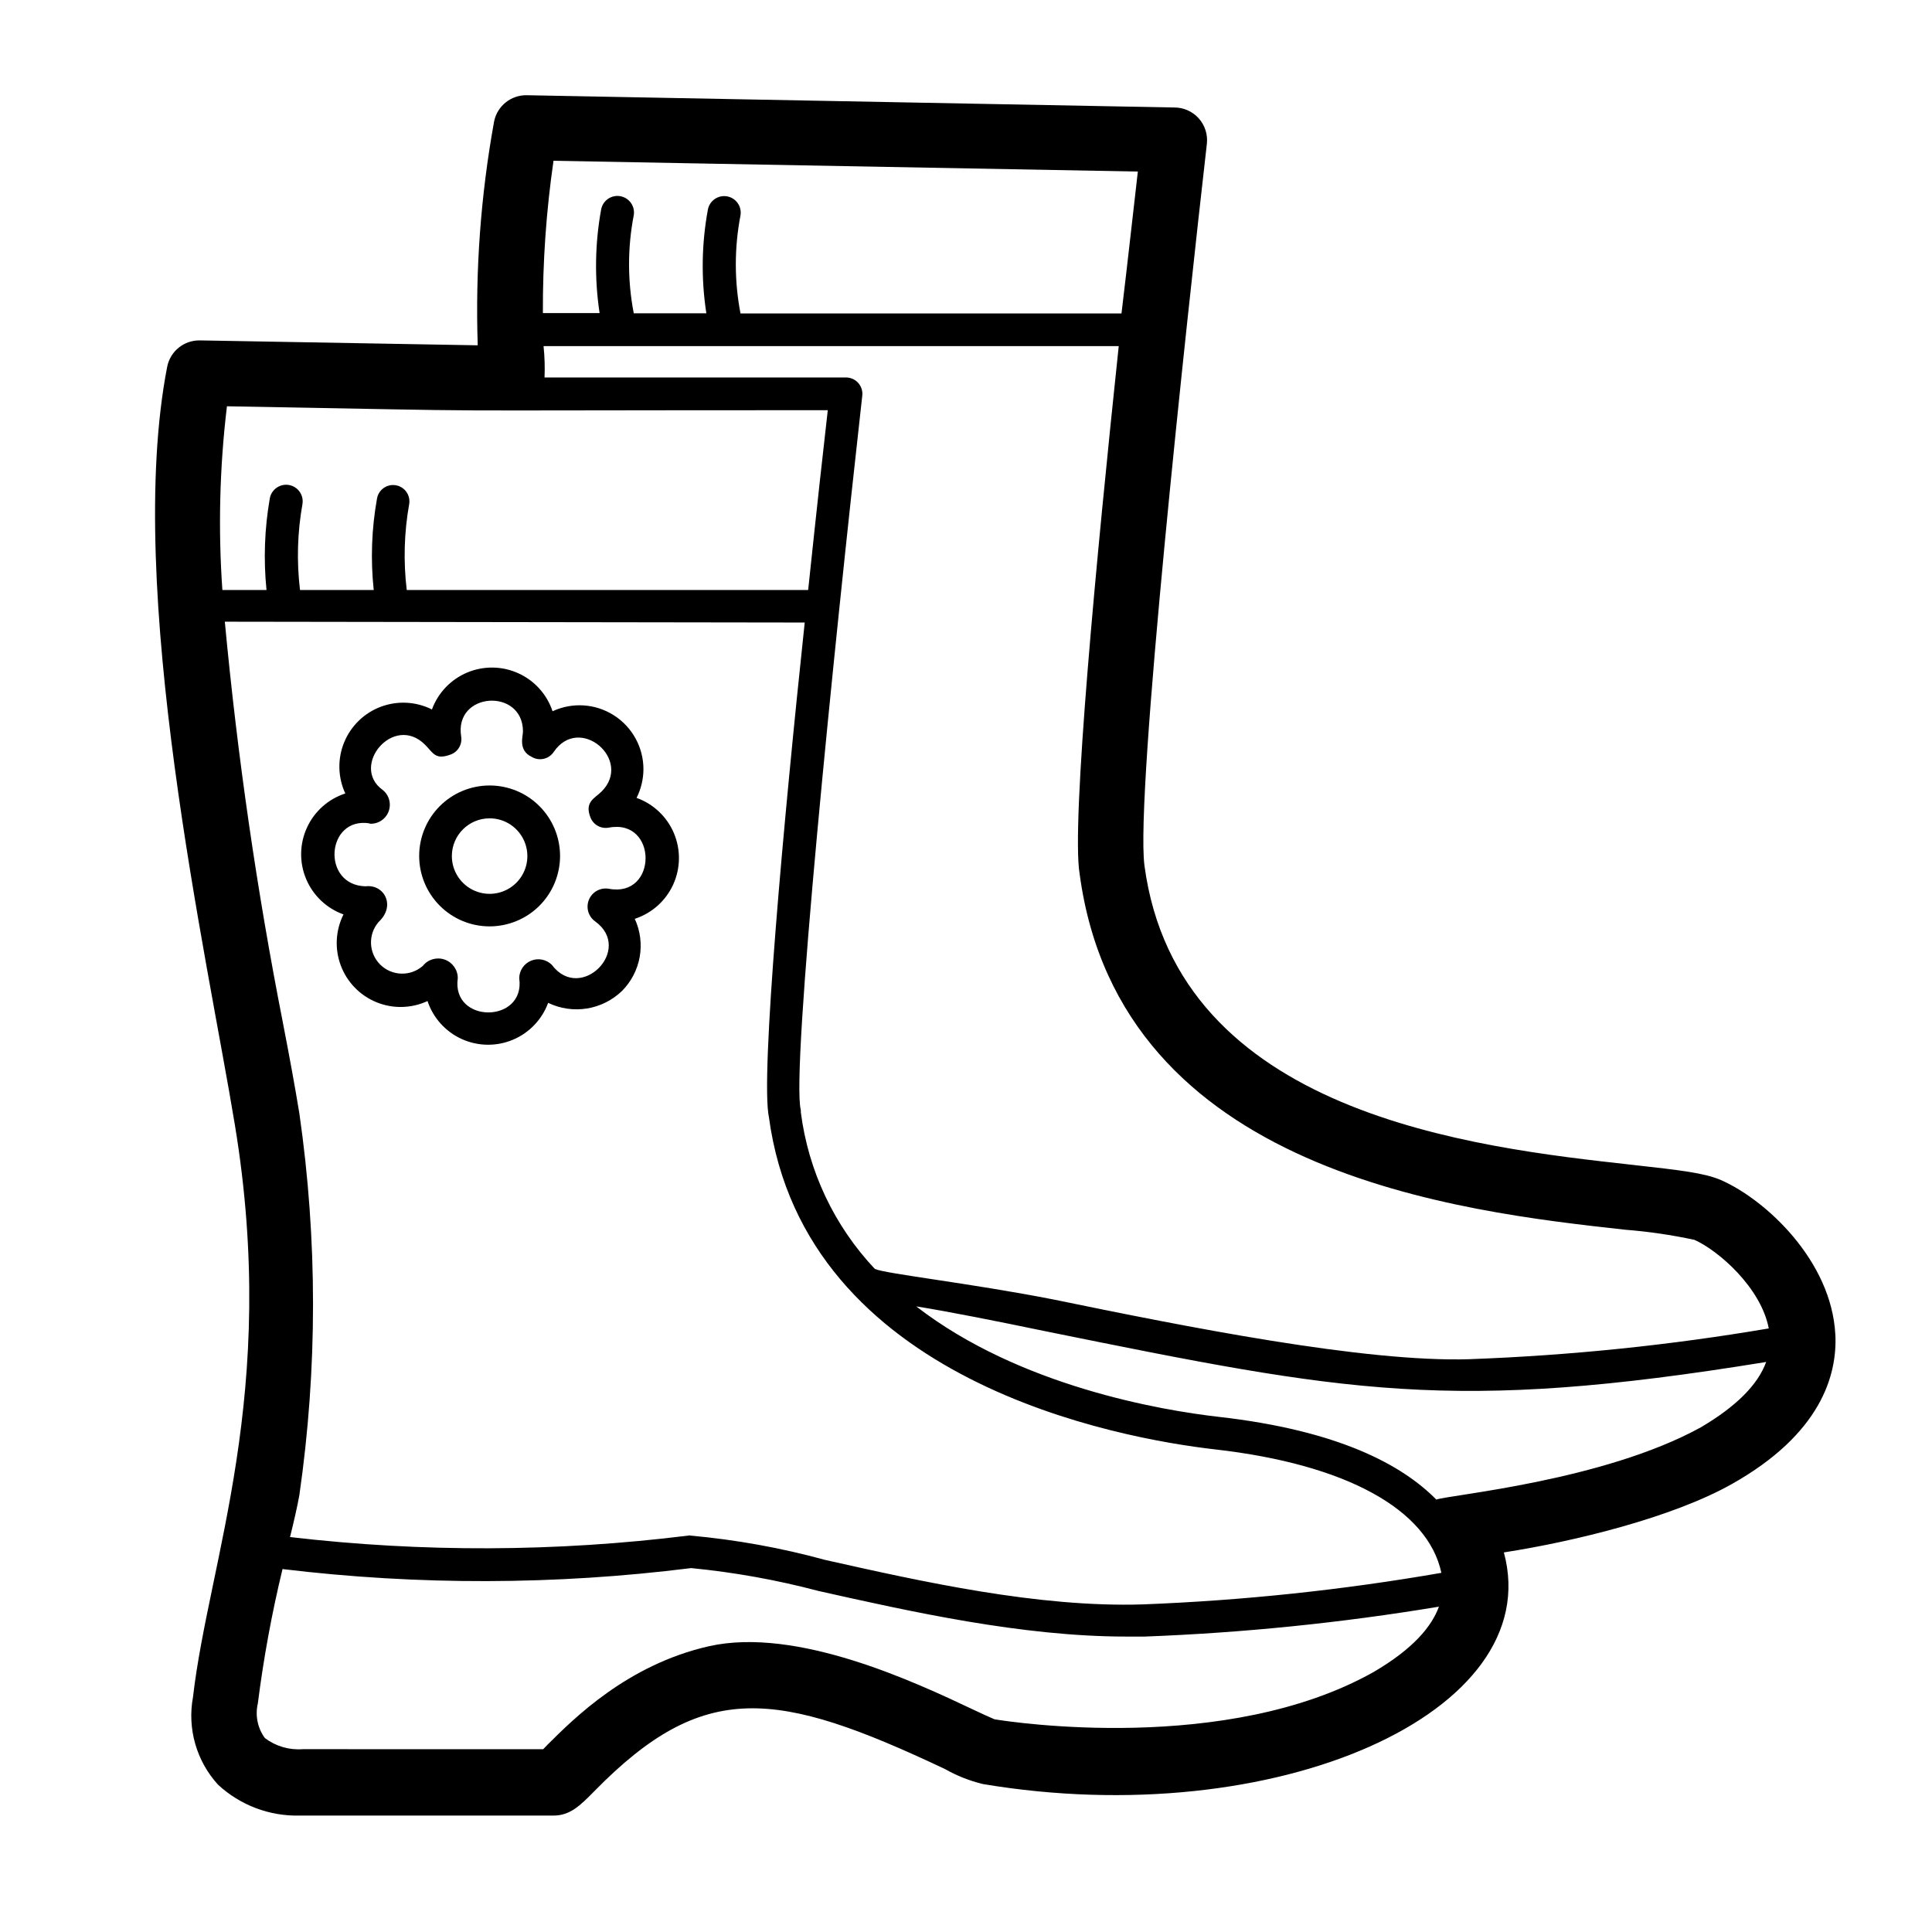 <?xml version="1.0" encoding="UTF-8"?>
<!-- Uploaded to: ICON Repo, www.iconrepo.com, Generator: ICON Repo Mixer Tools -->
<svg fill="#000000" width="800px" height="800px" version="1.1" viewBox="144 144 512 512" xmlns="http://www.w3.org/2000/svg">
 <g>
  <path d="m235.03 386.33c-2.113 4.215-2.371 9.121-0.719 13.535 1.652 4.414 5.074 7.941 9.434 9.727 4.363 1.789 9.273 1.68 13.551-0.305 1.492 4.469 4.773 8.117 9.066 10.066 4.289 1.945 9.195 2.019 13.543 0.199 4.344-1.816 7.734-5.367 9.359-9.789 3.195 1.539 6.785 2.062 10.285 1.496 3.5-0.562 6.746-2.191 9.293-4.656 2.445-2.461 4.082-5.609 4.688-9.023 0.602-3.414 0.145-6.934-1.309-10.082 4.512-1.465 8.199-4.75 10.172-9.062s2.043-9.258 0.203-13.625c-1.844-4.371-5.434-7.766-9.898-9.363 1.191-2.367 1.812-4.977 1.82-7.625-0.008-5.781-2.965-11.16-7.844-14.266-4.875-3.106-11-3.508-16.242-1.066-1.488-4.473-4.773-8.117-9.062-10.066-4.289-1.949-9.199-2.019-13.543-0.203-4.348 1.82-7.738 5.367-9.359 9.793-4.215-2.117-9.121-2.375-13.535-0.723-4.414 1.652-7.941 5.074-9.73 9.438-1.789 4.359-1.676 9.27 0.305 13.547-4.508 1.465-8.199 4.754-10.168 9.066-1.973 4.312-2.047 9.254-0.203 13.625 1.84 4.367 5.434 7.766 9.895 9.363zm6.93-24.039h0.004c2.195 0.137 4.227-1.168 5.012-3.223 0.785-2.059 0.141-4.387-1.59-5.746-8.664-6.281 2.902-20.316 11.262-11.957 2.164 2.164 2.688 4.113 6.758 2.598v0.004c1.961-0.703 3.144-2.707 2.812-4.766-1.949-11.867 16.375-12.996 16.375-1.344 0 1.258-1.344 4.981 2.297 6.715 1.98 1.203 4.559 0.629 5.848-1.297 6.844-10.094 21.051 2.121 12.691 10.484-1.82 1.82-4.59 2.731-2.945 6.887v-0.004c0.758 1.949 2.797 3.078 4.852 2.688 12.996-2.469 12.996 18.668 0 16.199-2.215-0.383-4.398 0.82-5.262 2.894-0.859 2.078-0.168 4.473 1.664 5.769 10.223 7.406-3.856 21.656-11.48 11.523h0.004c-1.438-1.449-3.606-1.895-5.5-1.129-1.891 0.77-3.137 2.594-3.164 4.637 1.734 12.043-18.02 12.172-16.285 0 0.008-2.215-1.391-4.191-3.481-4.926-2.09-0.73-4.414-0.059-5.789 1.676-3.273 2.871-8.211 2.711-11.297-0.359-3.082-3.074-3.258-8.008-0.398-11.293 4.637-4.332 1.43-10.051-3.465-9.441-11.785-0.262-10.484-18.539 1.082-16.676z"/>
  <path d="m273.71 389.5c4.953 0.008 9.707-1.949 13.219-5.445 3.508-3.496 5.484-8.242 5.492-13.195 0.008-4.957-1.953-9.711-5.453-13.215-3.496-3.508-8.246-5.481-13.199-5.484-4.957-0.004-9.707 1.961-13.211 5.461-3.504 3.504-5.473 8.254-5.473 13.207 0 4.945 1.961 9.688 5.453 13.188 3.488 3.5 8.227 5.473 13.172 5.484zm0-28.633c4.055-0.02 7.719 2.414 9.277 6.156 1.562 3.742 0.707 8.059-2.16 10.926-2.867 2.867-7.18 3.719-10.922 2.16-3.746-1.562-6.176-5.227-6.16-9.281 0.023-5.492 4.473-9.938 9.965-9.961z"/>
  <path d="m630.38 497.66c-0.996-19.492-18.367-35.691-30.32-40.934-4.332-1.863-10.57-2.598-23.434-4.027-42.191-4.68-120.55-13.387-129.34-79.359-2.426-18.973 11.133-143.72 16.547-191.24v0.004c0.273-2.457-0.52-4.914-2.172-6.754-1.656-1.836-4.019-2.879-6.492-2.863l-171.57-3.25c-4.195-0.078-7.844 2.859-8.664 6.977-3.543 19.555-4.996 39.434-4.332 59.297l-73.637-1.301v0.004c-4.195-0.082-7.844 2.856-8.66 6.973-11.434 58.781 10.742 157.06 17.934 200.9 11.738 71.168-6.93 115.48-11.09 151.61v0.004c-1.559 8.363 0.895 16.973 6.625 23.258 5.879 5.449 13.648 8.387 21.66 8.188h67.227c4.332 0 6.973-2.512 10.871-6.496 28.977-29.543 48.168-26.941 92.871-5.848 3.148 1.789 6.527 3.129 10.047 3.984 77.406 12.996 149.61-18.844 138.09-61.379 18.711-2.902 44.703-9.27 60.383-18.105 23.652-13.297 27.984-28.891 27.465-39.633zm-228.54 99.367c-15.117-7.148-46.652-22.004-69.957-16.762-21.656 4.894-35.91 19.277-42.668 25.988l-1.258 1.301-63.715-0.004c-3.598 0.277-7.172-0.77-10.047-2.945-1.934-2.641-2.613-5.996-1.863-9.184 1.516-11.98 3.699-23.867 6.539-35.605 35.973 4.344 72.34 4.258 108.29-0.258 11.391 1.109 22.676 3.137 33.742 6.062 24.172 5.414 53.887 12.086 81.52 12.086h4.938c26.133-0.992 52.176-3.637 77.969-7.926-1.906 5.242-6.801 11.176-17.328 17.328-38.984 21.918-96.074 13.254-100.45 12.52-1.082-0.438-3.508-1.562-5.715-2.602zm-197.7-345.36c85.117 1.516 35.258 1.039 159.23 1.039-1.039 9.008-2.988 26.641-5.199 47.648h-106.38c-0.914-7.586-0.695-15.266 0.648-22.785 0.188-1.137-0.086-2.305-0.762-3.238-0.676-0.938-1.695-1.562-2.832-1.742-2.34-0.367-4.539 1.215-4.938 3.551-1.434 7.988-1.727 16.141-0.867 24.215h-19.535c-0.914-7.586-0.695-15.266 0.648-22.785 0.395-2.394-1.223-4.652-3.617-5.047-2.391-0.395-4.652 1.223-5.047 3.617-1.387 7.992-1.68 16.141-0.863 24.215h-11.695c-1.137-16.234-0.73-32.535 1.211-48.688zm241.4-62.203c-1.168 10.094-2.598 23.129-4.332 37.598h-100.97c-1.652-8.582-1.652-17.406 0-25.988 0.398-2.394-1.223-4.652-3.613-5.047-2.394-0.395-4.652 1.223-5.047 3.617-1.66 9.039-1.789 18.293-0.391 27.375h-19.234c-1.664-8.582-1.664-17.406 0-25.988 0.395-2.394-1.223-4.652-3.617-5.047-2.391-0.395-4.648 1.223-5.043 3.617-1.637 9.039-1.766 18.289-0.391 27.375h-15.031c-0.062-13.508 0.879-27.004 2.816-40.371zm-88.281 119.51c-5.586 52.457-11.781 120.42-9.484 131.12 9.484 70.172 92.914 85.117 118.3 88.02 34.652 3.941 56.312 15.898 59.906 32.703-26.121 4.539-52.516 7.332-79.008 8.359-27.895 0.91-59.168-6.152-84.293-11.781-11.699-3.203-23.66-5.363-35.738-6.453-0.164-0.074-0.352-0.074-0.52 0-35.043 4.359-70.484 4.488-105.56 0.391 1.082-4.332 1.949-8.23 2.469-11.09 4.832-33.555 4.832-67.629 0-101.19-1.082-6.629-2.555-14.727-4.332-23.867h0.004c-6.93-35.191-12.078-70.715-15.422-106.43zm167.38 232.43c-9.141-9.27-25.988-18.324-57.609-21.918-15.246-1.734-52.891-8.102-80.223-29.281 8.922 1.43 21.27 3.898 34.652 6.672 79.398 16.07 107.04 21.656 190.59 8.059-2.211 6.109-8.059 11.867-17.328 17.328-25.898 14.246-66.703 17.887-70.082 19.141zm8.965-37.207c-27.938 0.91-75.629-8.664-110.37-15.809-22.09-4.332-44.398-6.801-47.387-8.102h0.004c-10.773-11.422-17.645-25.965-19.625-41.539v-0.562c-2.641-10.051 8.664-121.29 16.285-189.34h0.004c0.137-1.23-0.262-2.457-1.09-3.375-0.824-0.922-2.008-1.441-3.242-1.434h-79.875c0.113-2.773 0.027-5.555-0.262-8.316h152.43c-5.848 55.312-12.648 126.66-10.352 139.95 10.699 79.398 101.05 89.406 144.5 94.211v0.004c6.188 0.48 12.34 1.379 18.406 2.684 6.367 2.816 17.672 12.691 19.707 23.477h0.004c-26.172 4.449-52.609 7.168-79.141 8.145z"/>
 </g>
</svg>
